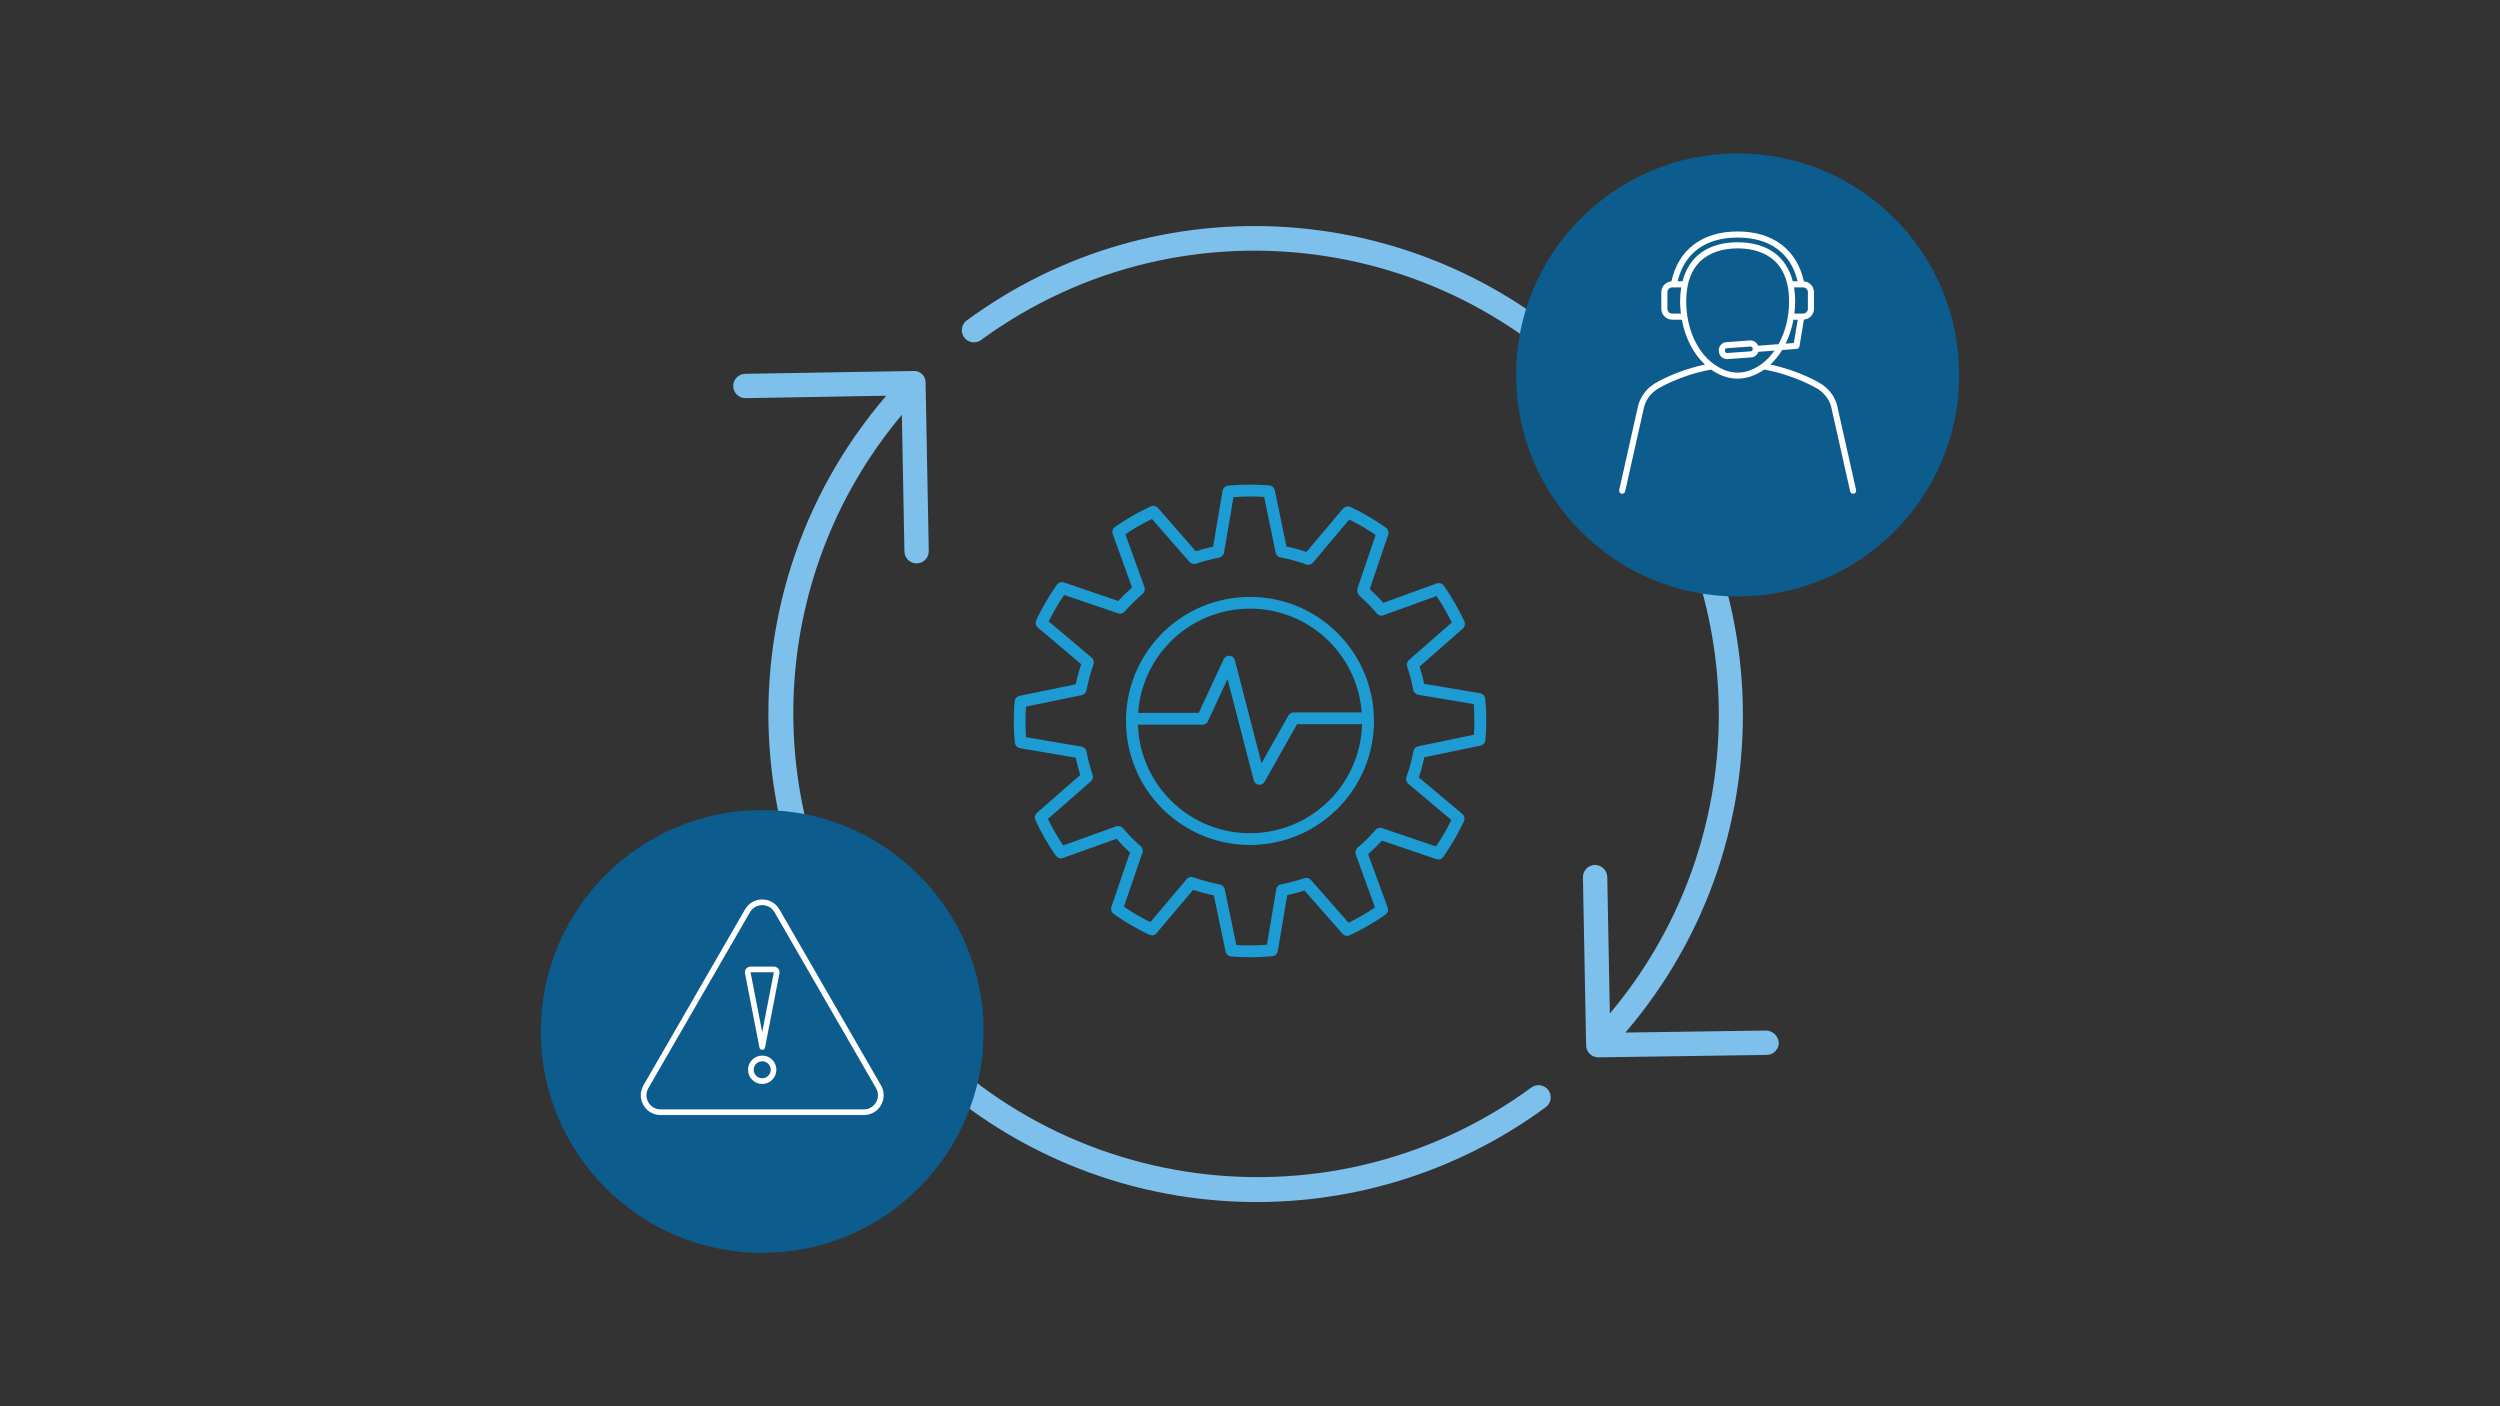 <svg viewBox="0 0 1200 675" xmlns="http://www.w3.org/2000/svg" id="b"><rect x="0" y="0" width="1200" height="675" fill="#333333" stroke="none"/><defs><style>.cls-1{fill:#0c5c8d;}.cls-2{fill:#7cc0eb;}.cls-3{fill:#1d9cd3;}.cls-4{fill:#fff;}</style></defs><g id="c"><g id="d"><path d="M434.129,264.698c.057,3.185,2.656,5.736,5.841,5.736h.105c3.225-.058,5.793-2.719,5.736-5.944v-.002l-1.53-80.672c.146-3.029-2.191-5.602-5.22-5.748-.238-.011-.477-.007-.714.012l-80.602,1.355c-3.226.026-5.82,2.662-5.794,5.887.026,3.226,2.662,5.82,5.887,5.794h.117l67.46-1.168c-84.336,98.164-73.126,246.109,25.038,330.444,82.757,71.099,203.633,75.676,291.529,11.038,2.597-1.916,3.148-5.574,1.232-8.171-1.916-2.597-5.574-3.148-8.171-1.232h0c-99.273,72.639-238.635,51.048-311.274-48.225-60.546-82.747-56.781-196.137,9.122-274.684l1.238,65.579h0Z" class="cls-2"></path><path d="M765.145,174.775c-81.879-79.827-209.539-88.566-301.532-20.641-2.405,2.15-2.612,5.842-.462,8.247,1.876,2.099,4.984,2.561,7.39,1.098,99.19-72.763,238.585-51.339,311.348,47.852,60.777,82.851,56.992,196.526-9.161,275.151l-1.238-65.568c-.119-3.199-2.745-5.732-5.946-5.736-3.225.058-5.793,2.719-5.736,5.944v.002l1.53,80.672c.057,3.185,2.656,5.736,5.841,5.736h.082l80.8-1.168c3.225-.045,5.804-2.696,5.759-5.921h0c-.267-3.135-2.794-5.598-5.934-5.783l-67.694.97c80.669-94.086,74.074-234.73-15.046-320.854h0Z" class="cls-2"></path></g></g><circle r="106.347" cy="179.966" cx="834.069" class="cls-1"></circle><circle r="106.277" cy="495.103" cx="365.861" class="cls-1"></circle><path d="M890.934,235.219l-9.197-40.932c-1.23-4.199-3.959-7.779-7.677-10.09-.43-.269-10.081-6.236-24.308-9.208,2.152-1.985,4.067-4.327,5.686-6.98l6.971-.53c.67-.053,1.221-.556,1.332-1.221l2.132-12.842c2.697-.208,4.837-2.448,4.837-5.197v-7.967c0-2.755-2.146-4.998-4.852-5.2-3.332-15.228-14.839-23.947-31.794-23.947s-28.456,8.719-31.791,23.947c-2.702.202-4.846,2.445-4.846,5.2v7.967c0,2.887,2.348,5.238,5.235,5.238h4.623c1.593,8.708,5.513,16.376,11.1,21.532-14.227,2.972-23.874,8.939-24.299,9.205-3.724,2.313-6.453,5.897-7.709,10.186l-9.17,40.842c-.179.791.319,1.572,1.11,1.751.108.023.214.035.319.035.67,0,1.277-.463,1.429-1.145l9.144-40.751c1.031-3.502,3.309-6.497,6.421-8.432.108-.064,10.71-6.611,25.663-9.273,8.292,5.812,17.196,5.783,25.485,0,14.982,2.653,25.619,9.208,25.731,9.279,3.109,1.932,5.39,4.928,6.395,8.339l9.17,40.842c.155.679.758,1.145,1.429,1.145.105,0,.211-.012.319-.035.791-.179,1.285-.96,1.11-1.751l.003-.006ZM861.046,164.645l-3.953.302c1.727-3.505,3.007-7.372,3.762-11.489h2.05l-1.856,11.188h-.003ZM867.786,140.252v7.967c0,1.277-1.036,2.31-2.31,2.31h-4.172c.228-1.912.381-3.847.381-5.821,0-2.395-.19-4.647-.539-6.766h4.33c1.277,0,2.31,1.036,2.31,2.31ZM834.068,114.03c15.421,0,25.564,7.443,28.787,20.981h-2.325c-3.092-12.007-12.35-18.712-26.46-18.712s-23.371,6.705-26.463,18.712h-2.328c3.227-13.539,13.369-20.981,28.787-20.981ZM802.663,150.526c-1.274,0-2.307-1.036-2.307-2.31v-7.967c0-1.277,1.036-2.31,2.307-2.31h4.33c-.348,2.12-.539,4.368-.539,6.766,0,1.973.152,3.912.381,5.821,0,0-4.172,0-4.172,0ZM822.52,174.682h0c-8.104-5.929-13.135-17.415-13.135-29.976,0-22.164,15.465-25.476,24.688-25.476s24.685,3.311,24.685,25.476c0,7.554-1.85,14.695-5.062,20.495l-9.817.747c-.609-1.561-2.143-2.638-3.856-2.527l-11.369.799c-2.143.152-3.765,2.017-3.616,4.166l.026.36c.07,1.036.545,1.988,1.329,2.67.714.624,1.613.957,2.55.957.094,0,.184,0,.281-.009l11.369-.799c1.631-.114,2.948-1.227,3.426-2.691l7.73-.589c-1.768,2.5-3.8,4.691-6.116,6.389-7.601,5.566-15.509,5.56-23.104.006h-.009ZM840.381,168.644l-11.369.799c-.258.035-.509-.061-.703-.234-.193-.17-.31-.407-.328-.668l-.026-.363c-.038-.536.366-1.001.902-1.036l11.369-.799c.258-.032.509.064.703.234.196.173.313.407.331.656l.023.375c.038.536-.366,1.001-.902,1.036Z" class="cls-4"></path><g id="a40d00c9-d136-4fb7-b31d-cc9ff74e750a"><path d="M639.826,301.798c-24.448-22.002-62.103-20.02-84.105,4.428,0,0-.001.001-.002.002h0c-21.987,24.462-19.98,62.116,4.482,84.102,10.907,9.803,25.048,15.238,39.713,15.262,1.066,0,2.133-.034,3.205-.091,32.844-1.749,58.051-29.793,56.302-62.637-.839-15.742-7.885-30.51-19.594-41.066ZM559.933,310.022c19.846-22.119,53.866-23.961,75.985-4.115,10.34,9.277,16.691,22.194,17.724,36.047h-32.704c-1.022,0-1.964.551-2.467,1.441l-12.943,22.942-12.813-49.481c-.299-1.159-1.293-2.005-2.484-2.116-1.193-.099-2.323.552-2.836,1.633l-11.99,25.807h-29.096c.815-11.95,5.612-23.283,13.624-32.187v.028ZM640.042,382.077c-19.857,22.118-53.884,23.951-76.002,4.094-10.922-9.806-17.365-23.647-17.837-38.317h31.019c1.104.002,2.109-.638,2.575-1.639l9.415-20.271,12.591,48.619c.289,1.121,1.229,1.953,2.376,2.104.123.008.246.008.369,0,1.022,0,1.964-.551,2.467-1.441l15.58-27.622h31.195c-.331,12.762-5.206,24.986-13.748,34.473Z" class="cls-3"></path><path d="M712.913,335.307c0-.045-.051-.068-.057-.113-.07-.532-.293-1.032-.641-1.441-.063-.068-.131-.131-.204-.187-.389-.408-.897-.684-1.452-.788l-26.958-4.537c-.601-2.836-1.333-5.587-2.201-8.303l20.832-18.269c.402-.373.684-.856.811-1.39.032-.097.059-.195.079-.295.09-.517.028-1.048-.176-1.531v-.108c-2.806-6.046-6.143-11.831-9.971-17.288-.045-.062-.108-.102-.153-.159-.087-.101-.182-.196-.284-.284-.152-.139-.32-.261-.499-.363-.111-.068-.226-.126-.346-.176-.21-.08-.429-.135-.652-.164-.108-.023-.218-.039-.329-.045-.351-.013-.701.039-1.032.153l-25.699,9.336c-2.047-2.314-4.217-4.516-6.5-6.596l8.91-26.192c.156-.526.156-1.085,0-1.611-.02-.098-.047-.195-.079-.289-.18-.494-.499-.925-.919-1.242,0,0-.034-.068-.062-.091-5.443-3.847-11.212-7.21-17.242-10.05h-.136c-.494-.202-1.034-.261-1.56-.17-.088.021-.176.048-.261.079-.548.133-1.043.43-1.418.851l-17.611,20.889c-3.15-1.054-6.358-1.925-9.608-2.609l-5.598-27.071c-.128-.545-.414-1.041-.822-1.424-.062-.062-.108-.119-.17-.17-.416-.355-.93-.575-1.475-.63-.028,0-.045,0-.079-.034-6.642-.543-13.318-.507-19.953.108-.045,0-.074.045-.119.051-.536.068-1.04.295-1.446.652-.068.057-.113.119-.176.181-.408.395-.685.906-.794,1.463l-4.577,26.958c-2.803.587-5.574,1.316-8.303,2.184l-18.235-20.855c-.372-.405-.855-.691-1.39-.822-.097-.031-.195-.055-.295-.074-.515-.089-1.045-.028-1.526.176h-.108c-6.052,2.793-11.843,6.121-17.305,9.943-.062.045-.096.108-.159.153-.098.087-.191.18-.278.278-.144.155-.27.326-.374.51-.065.107-.121.219-.17.335-.081.21-.136.429-.164.652,0,.113-.045.221-.051.335-.01.349.041.696.153,1.027l9.302,25.722c-2.318,2.042-4.524,4.208-6.608,6.489l-26.181-8.939c-.525-.159-1.086-.159-1.611,0-.094.021-.187.048-.278.079-.498.178-.934.497-1.253.919,0,0-.062.034-.085.062-3.848,5.43-7.208,11.191-10.039,17.214v.136c-.207.49-.268,1.03-.176,1.554.02.094.047.187.079.278.132.545.429,1.037.851,1.407l20.906,17.639c-1.068,3.159-1.948,6.379-2.637,9.642l-27.105,5.575c-.535.123-1.021.404-1.395.805-.074.066-.142.138-.204.216-.336.404-.546.896-.607,1.418,0,.04-.045.068-.051.108-.544,6.641-.51,13.318.102,19.953,0,.045.051.074.057.125.069.528.29,1.024.635,1.429.068.074.136.125.21.193.375.402.861.684,1.395.811l26.952,4.594c.588,2.803,1.316,5.574,2.184,8.303l-20.872,18.223c-.403.374-.686.86-.811,1.395-.032.093-.059.187-.079.284-.088.516-.029,1.047.17,1.531v.113c2.796,6.05,6.119,11.843,9.931,17.31.034.045.091.062.13.108.201.253.445.468.72.635.085.051.147.125.233.164.363.176.759.273,1.163.284h.085c.329-.001.655-.059.964-.17l25.739-9.256c2.041,2.319,4.205,4.527,6.483,6.613l-8.956,26.181c-.159.525-.159,1.086,0,1.611.02.098.047.195.079.289.181.492.498.922.913,1.242.028,0,.034.068.068.091,5.43,3.85,11.186,7.218,17.203,10.067.062,0,.125,0,.187.04.223.082.455.133.692.153.11.033.221.057.335.074h.113c.256-.021.508-.076.749-.164.523-.097.989-.389,1.305-.817l17.651-20.895c3.25,1.095,6.562,1.993,9.92,2.688l5.672,27.088c.127.565.424,1.078.851,1.469.027.035.058.067.091.096.423.358.945.58,1.497.635.04,0,.068.045.108.051h.238c2.972.238,5.955.363,8.933.363,3.607,0,7.209-.17,10.776-.51.051,0,.085-.051.136-.062.549-.068,1.064-.3,1.48-.664.04-.034.062-.079.096-.113.425-.406.71-.936.817-1.514l4.537-26.964c2.802-.596,5.581-1.333,8.298-2.201l18.286,20.821c.264.294.584.531.942.698.113.051.233.051.346.091.243.086.497.139.754.159h.091c.107-.017.213-.04.318-.068.252-.022.5-.077.737-.164.046-.009.091-.02.136-.034,6.042-2.809,11.823-6.148,17.276-9.977.062-.045.102-.108.159-.153.1-.089.195-.183.284-.284.143-.153.266-.322.369-.505.065-.109.121-.223.17-.34.081-.21.136-.429.164-.652.023-.108.039-.218.045-.329.016-.349-.036-.698-.153-1.027l-9.387-25.699c2.312-2.045,4.512-4.213,6.591-6.494l26.204,8.888c.294.101.602.152.913.153h.102c.393-.015.779-.109,1.134-.278.062-.034.102-.091.164-.125.3-.178.565-.409.783-.681,0-.04.079-.051.108-.091,3.845-5.441,7.202-11.211,10.033-17.242v-.13c.208-.494.267-1.038.17-1.565,0-.096-.051-.176-.074-.272-.136-.545-.435-1.035-.856-1.407l-20.946-17.583c1.064-3.172,1.937-6.405,2.615-9.682l27.094-5.621c.536-.122,1.022-.403,1.395-.805.074-.066.142-.138.204-.216.336-.404.546-.896.607-1.418,0-.04.045-.068.045-.108.558-6.658.532-13.351-.079-20.004ZM651.544,406.964v.034c-.375.341-.65.779-.794,1.265-.035.104-.062.21-.079.318-.122.501-.098,1.026.068,1.514l9.262,25.466c-4.062,2.747-8.309,5.211-12.71,7.373l-18.104-20.628c-.341-.362-.771-.628-1.248-.771-.115-.039-.232-.069-.352-.091-.477-.106-.973-.086-1.441.057h0c-3.676,1.264-7.439,2.261-11.258,2.983h-.034c-.508.105-.975.355-1.344.72-.07.062-.135.131-.193.204-.361.381-.605.857-.703,1.373l-4.486,26.72c-4.887.371-9.793.407-14.684.108l-5.592-26.839c-.129-.504-.394-.963-.766-1.327-.068-.074-.13-.136-.204-.204-.379-.36-.853-.602-1.367-.698-4.334-.802-8.595-1.959-12.739-3.46h-.051c-.476-.155-.986-.179-1.475-.068-.114.024-.226.056-.335.096-.492.145-.932.426-1.27.811l-17.492,20.702c-4.386-2.182-8.62-4.658-12.671-7.413l8.893-25.96c.151-.477.171-.987.057-1.475,0-.113-.051-.216-.091-.329-.142-.475-.408-.904-.771-1.242h0l-.97-.822c-2.726-2.472-5.282-5.125-7.651-7.941h-.04c-.336-.367-.762-.639-1.236-.788-.115-.037-.232-.065-.352-.085-.497-.12-1.017-.1-1.503.057l-25.506,9.177c-2.724-4.069-5.166-8.32-7.311-12.722l20.668-18.059c.371-.338.641-.772.783-1.253.037-.107.065-.217.085-.329.115-.481.1-.985-.045-1.458h0c-1.259-3.679-2.247-7.446-2.955-11.27v-.045c-.108-.492-.35-.945-.698-1.31-.08-.096-.165-.187-.255-.272-.377-.35-.845-.587-1.35-.686l-26.708-4.537c-.352-4.888-.374-9.794-.068-14.684l26.85-5.524c.482-.112.924-.356,1.276-.703.084-.075.163-.155.238-.238.336-.368.568-.818.675-1.305h0c.791-4.262,1.93-8.452,3.403-12.529v-.062c.154-.479.175-.99.062-1.48-.022-.108-.052-.214-.091-.318-.146-.494-.427-.938-.811-1.282l-20.685-17.48c2.184-4.387,4.661-8.622,7.413-12.676l25.965,8.848c.21.073.43.11.652.108h.045c.99.085,1.949-.367,2.513-1.185.057-.062.159-.102.216-.164l.476-.567c2.457-2.716,5.095-5.262,7.895-7.623v-.04c.373-.339.647-.772.794-1.253.037-.105.065-.213.085-.323.115-.502.092-1.025-.068-1.514l-9.188-25.438c4.074-2.736,8.33-5.19,12.739-7.345l18.07,20.662c.259.295.578.531.936.692.124.043.251.077.38.102.232.084.474.136.72.153h.096c.264.007.527-.022.783-.085h.085c3.679-1.256,7.443-2.246,11.264-2.961.051,0,.074-.051.125-.062.486-.112.934-.351,1.299-.692.052-.056.101-.115.147-.176.361-.383.607-.861.709-1.378l4.537-26.714c4.901-.378,9.823-.42,14.73-.125l5.536,26.839c.116.487.358.936.703,1.299.066.072.136.14.21.204.38.361.857.604,1.373.698,4.231.799,8.39,1.937,12.438,3.403h.062c.14.033.282.058.425.074.155.037.312.064.471.079.034.003.068.003.102,0,.286-.015.567-.076.834-.181.098-.022.195-.051.289-.085.364-.168.688-.414.947-.72l17.446-20.747c4.39,2.178,8.627,4.651,12.682,7.402l-8.837,25.977c-.11,1.261.342,2.507,1.236,3.403l.664.567c2.69,2.43,5.212,5.039,7.549,7.81l.051.04c.258.296.575.536.93.703h.057c.334.148.695.227,1.061.233h.068c.331,0,.66-.06.97-.176l25.472-9.245c2.734,4.063,5.184,8.31,7.334,12.71l-20.634,18.099c-.365.342-.633.774-.777,1.253-.034.11-.063.222-.085.335-.11.482-.093.985.051,1.458h0c1.267,3.679,2.264,7.446,2.983,11.27v.04c.108.495.351.951.703,1.316.074.079.147.147.227.221.382.351.853.59,1.361.692l26.714,4.503c.365,4.887.395,9.793.091,14.684l-26.833,5.57c-.49.114-.94.362-1.299.715-.085.072-.162.152-.233.238-.34.365-.574.816-.675,1.305h0c-.792,4.266-1.93,8.46-3.403,12.54v.051c-.152.479-.172.991-.057,1.48.022.108.053.214.091.318.147.494.43.936.817,1.276l20.753,17.446c-2.168,4.389-4.631,8.627-7.373,12.682l-25.982-8.82c-.474-.143-.977-.157-1.458-.04-.119.022-.237.052-.352.091-.47.143-.895.407-1.231.766h0l-.953,1.134c-2.42,2.689-5.016,5.215-7.77,7.56Z" class="cls-3"></path></g><path d="M365.862,506.681c-3.753,0-6.808,3.053-6.808,6.808s3.055,6.808,6.808,6.808,6.808-3.053,6.808-6.808-3.055-6.808-6.808-6.808ZM365.862,517.574c-2.252,0-4.085-1.833-4.085-4.085s1.833-4.085,4.085-4.085,4.085,1.833,4.085,4.085-1.833,4.085-4.085,4.085Z" class="cls-4"></path><path d="M374.105,436.499c-1.721-2.982-4.804-4.76-8.243-4.76s-6.525,1.778-8.243,4.76l-48.762,84.455c-1.721,2.982-1.721,6.536,0,9.518,1.721,2.982,4.804,4.76,8.246,4.76h97.518c3.442,0,6.525-1.778,8.246-4.76,1.718-2.982,1.718-6.536,0-9.518l-48.762-84.455ZM420.509,529.109c-1.228,2.127-3.429,3.399-5.888,3.399h-97.518c-2.456,0-4.657-1.272-5.888-3.399-1.228-2.127-1.228-4.668,0-6.794l48.762-84.455c1.228-2.127,3.429-3.399,5.885-3.399s4.657,1.272,5.885,3.399l48.759,84.455c1.228,2.127,1.228,4.668,0,6.794h.003Z" class="cls-4"></path><path d="M371.464,463.978h-11.203c-.814,0-1.579.362-2.097.989-.517.629-.724,1.446-.566,2.244l6.931,35.595c.125.637.684,1.1,1.337,1.1s1.212-.463,1.337-1.1l6.931-35.595c.158-.798-.052-1.615-.566-2.244-.517-.626-1.283-.989-2.097-.989h-.005ZM365.859,495.429l-5.602-28.727,11.195-.011-5.596,28.738h.003Z" class="cls-4"></path></svg>